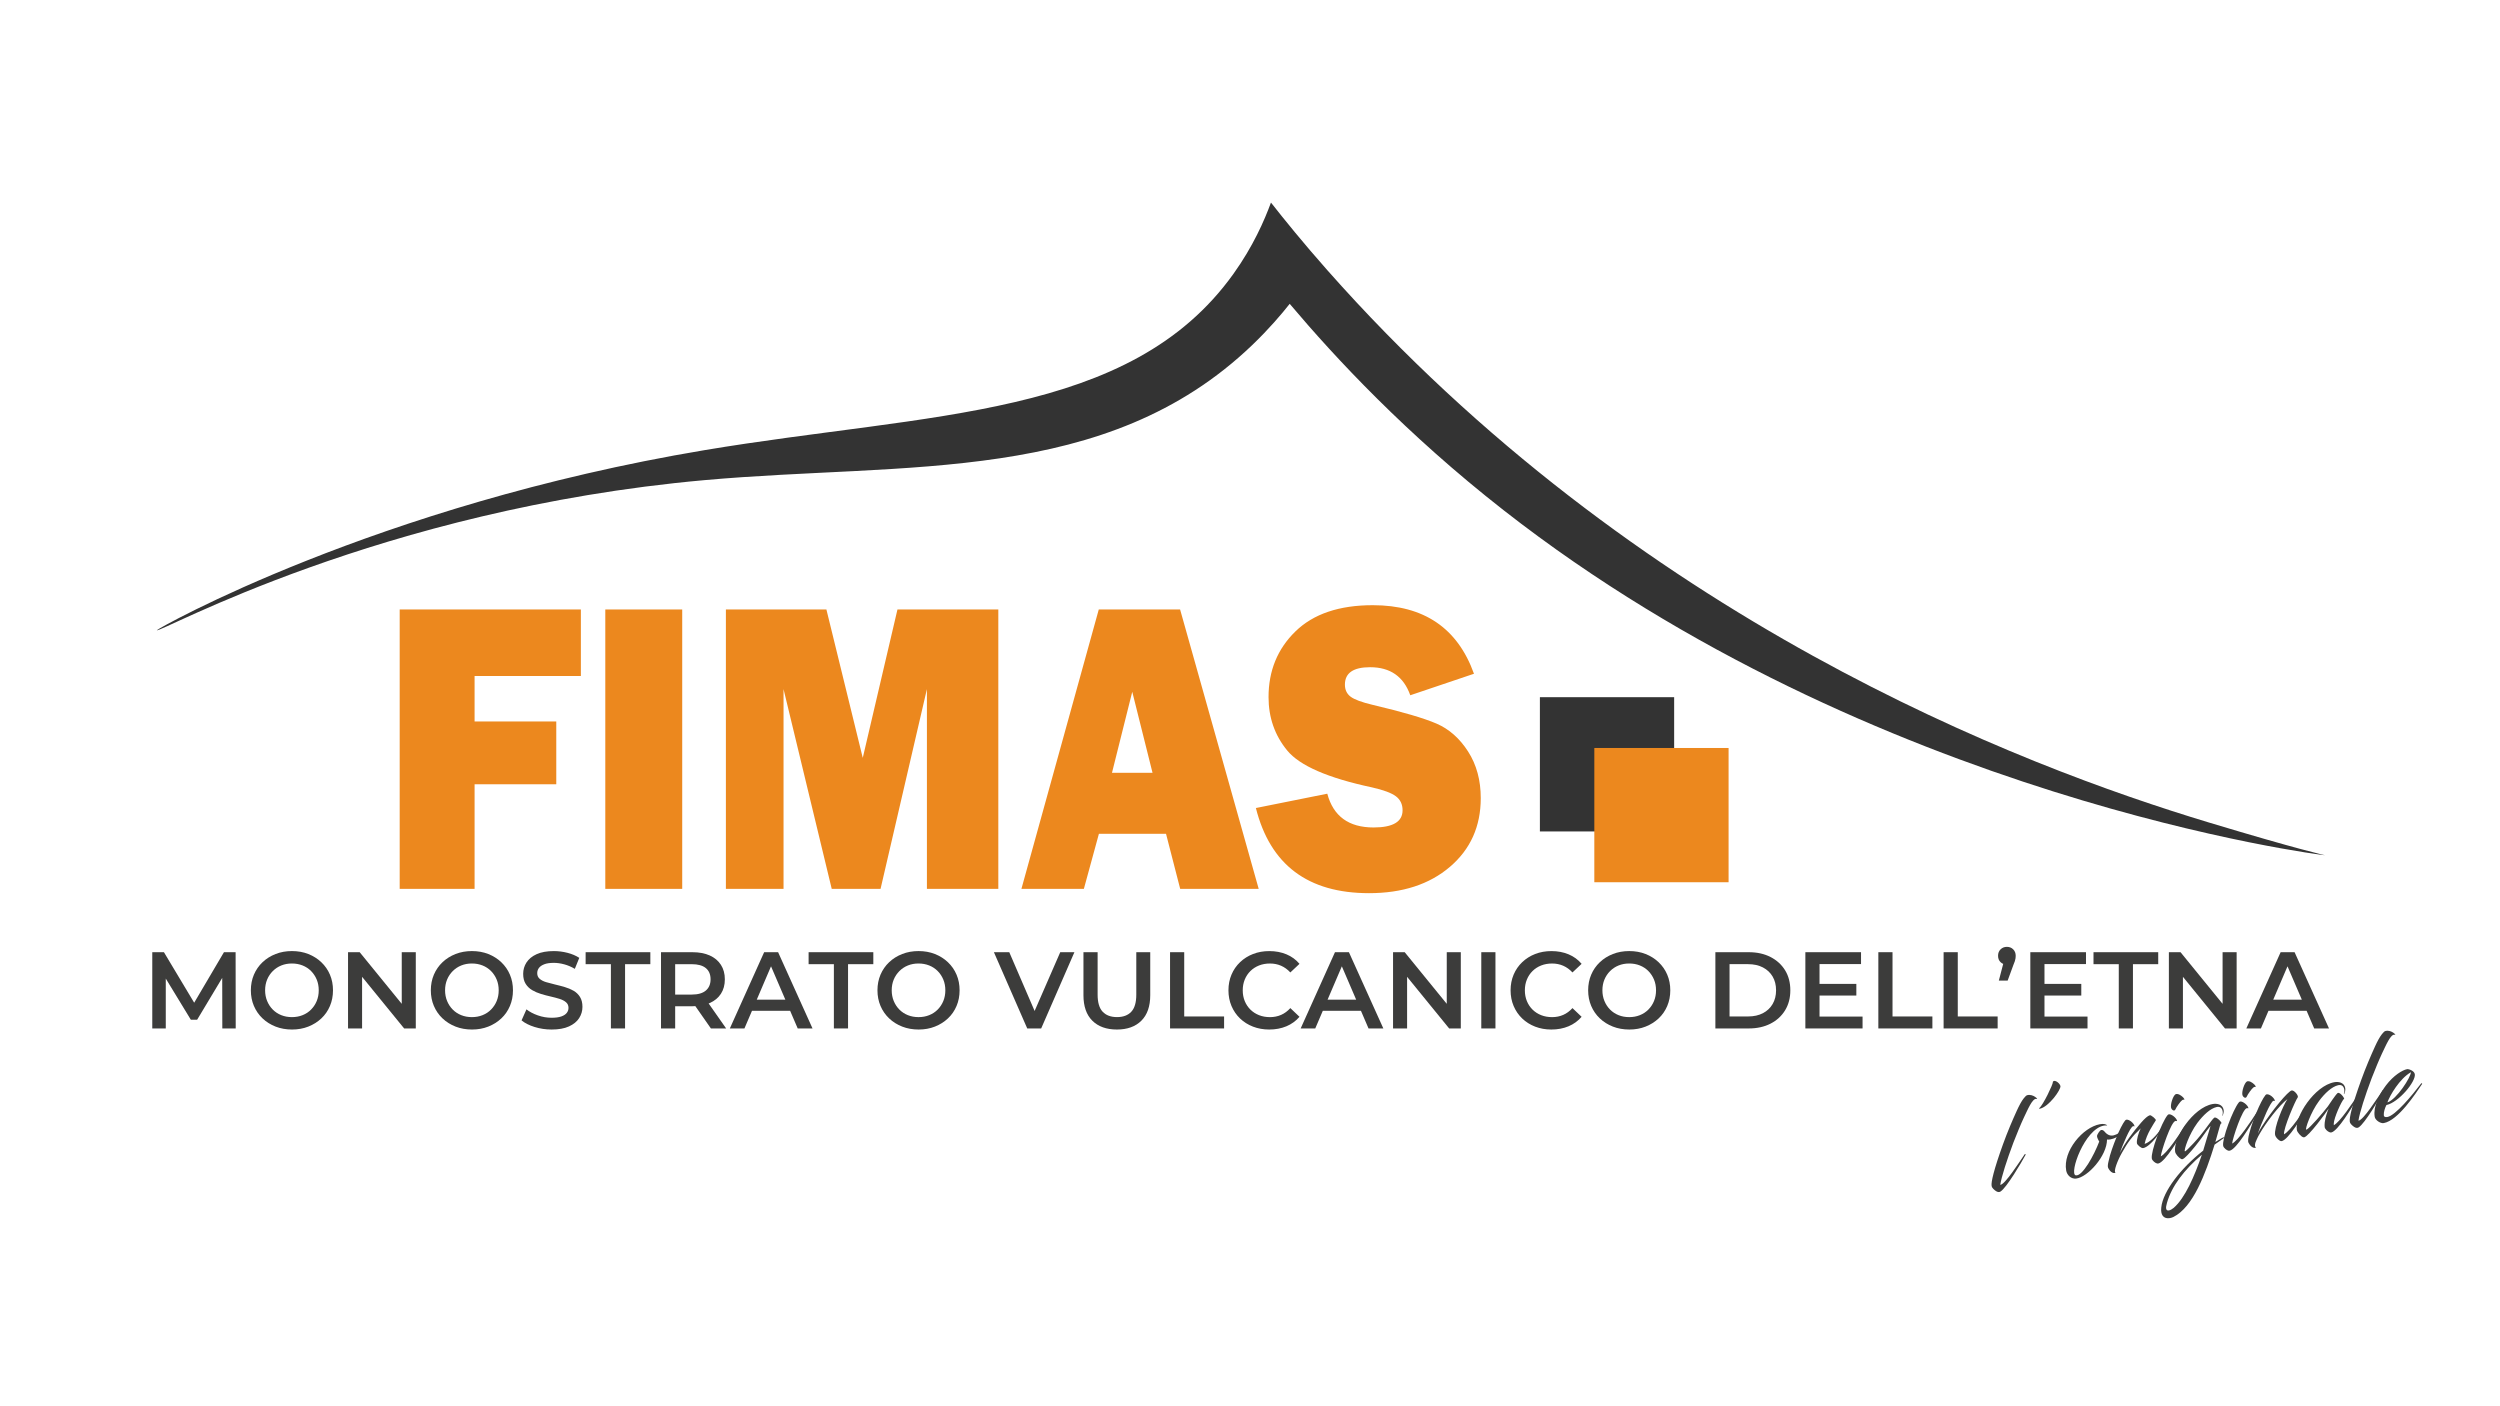 <?xml version="1.0" encoding="utf-8"?>
<!-- Generator: Adobe Illustrator 25.0.0, SVG Export Plug-In . SVG Version: 6.00 Build 0)  -->
<svg version="1.1" id="Livello_1" xmlns="http://www.w3.org/2000/svg" xmlns:xlink="http://www.w3.org/1999/xlink" x="0px" y="0px"
	 viewBox="0 0 1920 1080" style="enable-background:new 0 0 1920 1080;" xml:space="preserve">
<style type="text/css">
	.st0{enable-background:new    ;}
	.st1{fill:#3C3C3B;}
	.st2{fill:#EC881E;}
	.st3{fill:#333333;}
</style>
<g class="st0">
	<path class="st1" d="M116.95,789.85v-58.56h8.95l25.6,42.75h-4.69L172,731.28h8.95l0.08,58.56h-10.29l-0.08-42.42h2.17
		l-21.42,35.72h-4.85l-21.75-35.72h2.51v42.42H116.95z"/>
	<path class="st1" d="M224.28,790.68c-4.57,0-8.78-0.75-12.63-2.26c-3.85-1.51-7.2-3.61-10.04-6.32c-2.84-2.7-5.05-5.88-6.61-9.54
		c-1.56-3.65-2.34-7.66-2.34-12.01s0.78-8.35,2.34-12.01c1.56-3.65,3.76-6.83,6.61-9.54c2.84-2.71,6.19-4.81,10.04-6.32
		c3.85-1.51,8.03-2.26,12.55-2.26c4.57,0,8.77,0.75,12.59,2.26c3.82,1.51,7.15,3.61,10,6.32c2.84,2.71,5.05,5.88,6.61,9.54
		c1.56,3.65,2.34,7.66,2.34,12.01s-0.78,8.37-2.34,12.05c-1.56,3.68-3.76,6.86-6.61,9.54c-2.84,2.68-6.18,4.77-10,6.28
		C232.97,789.93,228.8,790.68,224.28,790.68z M224.2,781.15c2.96,0,5.69-0.5,8.2-1.51c2.51-1,4.69-2.44,6.53-4.31
		c1.84-1.87,3.28-4.04,4.31-6.53c1.03-2.48,1.55-5.23,1.55-8.24s-0.52-5.76-1.55-8.24c-1.03-2.48-2.47-4.66-4.31-6.53
		c-1.84-1.87-4.02-3.3-6.53-4.31c-2.51-1-5.24-1.51-8.2-1.51c-2.96,0-5.68,0.5-8.16,1.51c-2.48,1-4.66,2.44-6.53,4.31
		c-1.87,1.87-3.32,4.04-4.35,6.53c-1.03,2.48-1.55,5.23-1.55,8.24c0,2.96,0.52,5.69,1.55,8.2c1.03,2.51,2.47,4.7,4.31,6.57
		c1.84,1.87,4.02,3.3,6.53,4.31C218.51,780.64,221.24,781.15,224.2,781.15z"/>
	<path class="st1" d="M267.29,789.85v-58.56h8.95l36.73,45.09h-4.43v-45.09h10.79v58.56h-8.95l-36.73-45.09h4.43v45.09H267.29z"/>
	<path class="st1" d="M362.5,790.68c-4.57,0-8.78-0.75-12.63-2.26c-3.85-1.51-7.2-3.61-10.04-6.32c-2.84-2.7-5.05-5.88-6.61-9.54
		c-1.56-3.65-2.34-7.66-2.34-12.01s0.78-8.35,2.34-12.01c1.56-3.65,3.76-6.83,6.61-9.54c2.84-2.71,6.19-4.81,10.04-6.32
		c3.85-1.51,8.03-2.26,12.55-2.26c4.57,0,8.77,0.75,12.59,2.26c3.82,1.51,7.15,3.61,10,6.32c2.84,2.71,5.05,5.88,6.61,9.54
		c1.56,3.65,2.34,7.66,2.34,12.01s-0.78,8.37-2.34,12.05c-1.56,3.68-3.76,6.86-6.61,9.54c-2.84,2.68-6.18,4.77-10,6.28
		C371.18,789.93,367.01,790.68,362.5,790.68z M362.41,781.15c2.96,0,5.69-0.5,8.2-1.51c2.51-1,4.69-2.44,6.53-4.31
		c1.84-1.87,3.28-4.04,4.31-6.53c1.03-2.48,1.55-5.23,1.55-8.24s-0.52-5.76-1.55-8.24c-1.03-2.48-2.47-4.66-4.31-6.53
		c-1.84-1.87-4.02-3.3-6.53-4.31c-2.51-1-5.24-1.51-8.2-1.51c-2.96,0-5.68,0.5-8.16,1.51c-2.48,1-4.66,2.44-6.53,4.31
		c-1.87,1.87-3.32,4.04-4.35,6.53c-1.03,2.48-1.55,5.23-1.55,8.24c0,2.96,0.52,5.69,1.55,8.2c1.03,2.51,2.47,4.7,4.31,6.57
		c1.84,1.87,4.02,3.3,6.53,4.31C356.72,780.64,359.45,781.15,362.41,781.15z"/>
	<path class="st1" d="M423.65,790.68c-4.57,0-8.95-0.66-13.13-1.97c-4.18-1.31-7.5-3-9.96-5.06l3.76-8.45
		c2.34,1.84,5.24,3.38,8.7,4.6c3.46,1.23,7,1.84,10.62,1.84c3.07,0,5.55-0.33,7.45-1c1.9-0.67,3.29-1.58,4.18-2.72
		c0.89-1.14,1.34-2.44,1.34-3.89c0-1.78-0.64-3.22-1.92-4.31c-1.28-1.09-2.94-1.95-4.98-2.59c-2.04-0.64-4.3-1.24-6.78-1.8
		c-2.48-0.56-4.96-1.21-7.45-1.97c-2.48-0.75-4.74-1.73-6.78-2.93c-2.04-1.2-3.7-2.8-4.98-4.81c-1.28-2.01-1.92-4.57-1.92-7.7
		c0-3.18,0.85-6.09,2.55-8.74c1.7-2.65,4.29-4.77,7.78-6.36c3.48-1.59,7.91-2.38,13.26-2.38c3.51,0,7,0.45,10.46,1.34
		c3.46,0.89,6.47,2.18,9.04,3.85l-3.43,8.45c-2.62-1.56-5.33-2.72-8.12-3.47c-2.79-0.75-5.47-1.13-8.03-1.13
		c-3.01,0-5.45,0.36-7.32,1.09c-1.87,0.73-3.24,1.67-4.1,2.84c-0.87,1.17-1.3,2.51-1.3,4.02c0,1.79,0.63,3.22,1.88,4.31
		c1.26,1.09,2.9,1.94,4.94,2.55c2.04,0.61,4.31,1.21,6.82,1.8c2.51,0.58,5.01,1.24,7.49,1.97c2.48,0.73,4.74,1.67,6.78,2.84
		c2.04,1.17,3.68,2.76,4.94,4.77s1.88,4.55,1.88,7.61c0,3.12-0.85,6.01-2.55,8.66c-1.7,2.65-4.31,4.77-7.82,6.36
		C433.44,789.89,429.01,790.68,423.65,790.68z"/>
	<path class="st1" d="M469.17,789.85v-49.36h-19.41v-9.2h49.7v9.2h-19.41v49.36H469.17z"/>
	<path class="st1" d="M507.65,789.85v-58.56h24.1c5.19,0,9.63,0.84,13.34,2.51c3.71,1.67,6.57,4.07,8.58,7.2
		c2.01,3.12,3.01,6.83,3.01,11.13c0,4.3-1,7.99-3.01,11.09s-4.87,5.47-8.58,7.11c-3.71,1.65-8.16,2.47-13.34,2.47h-18.07l4.85-4.94
		v22H507.65z M518.53,769.02l-4.85-5.19h17.57c4.8,0,8.41-1.03,10.83-3.09s3.64-4.94,3.64-8.62c0-3.74-1.21-6.61-3.64-8.62
		s-6.04-3.01-10.83-3.01h-17.57l4.85-5.35V769.02z M545.97,789.85l-14.81-21.25h11.63l14.89,21.25H545.97z"/>
	<path class="st1" d="M560.52,789.85l26.35-58.56h10.71l26.44,58.56h-11.38l-22.67-52.79h4.35l-22.59,52.79H560.52z M572.65,776.29
		l2.93-8.53h31.62l2.93,8.53H572.65z"/>
	<path class="st1" d="M640.42,789.85v-49.36h-19.41v-9.2h49.7v9.2H651.3v49.36H640.42z"/>
	<path class="st1" d="M705.51,790.68c-4.57,0-8.78-0.75-12.63-2.26c-3.85-1.51-7.2-3.61-10.04-6.32c-2.84-2.7-5.05-5.88-6.61-9.54
		c-1.56-3.65-2.34-7.66-2.34-12.01s0.78-8.35,2.34-12.01c1.56-3.65,3.76-6.83,6.61-9.54c2.84-2.71,6.19-4.81,10.04-6.32
		c3.85-1.51,8.03-2.26,12.55-2.26c4.57,0,8.77,0.75,12.59,2.26c3.82,1.51,7.15,3.61,10,6.32c2.84,2.71,5.05,5.88,6.61,9.54
		c1.56,3.65,2.34,7.66,2.34,12.01s-0.78,8.37-2.34,12.05c-1.56,3.68-3.76,6.86-6.61,9.54c-2.84,2.68-6.18,4.77-10,6.28
		C714.2,789.93,710.03,790.68,705.51,790.68z M705.43,781.15c2.96,0,5.69-0.5,8.2-1.51c2.51-1,4.69-2.44,6.53-4.31
		c1.84-1.87,3.28-4.04,4.31-6.53c1.03-2.48,1.55-5.23,1.55-8.24s-0.52-5.76-1.55-8.24c-1.03-2.48-2.47-4.66-4.31-6.53
		c-1.84-1.87-4.02-3.3-6.53-4.31c-2.51-1-5.24-1.51-8.2-1.51c-2.96,0-5.68,0.5-8.16,1.51c-2.48,1-4.66,2.44-6.53,4.31
		c-1.87,1.87-3.32,4.04-4.35,6.53c-1.03,2.48-1.55,5.23-1.55,8.24c0,2.96,0.52,5.69,1.55,8.2c1.03,2.51,2.47,4.7,4.31,6.57
		c1.84,1.87,4.02,3.3,6.53,4.31C699.74,780.64,702.47,781.15,705.43,781.15z"/>
	<path class="st1" d="M788.92,789.85l-25.6-58.56h11.8l22.84,52.96h-6.78l23.09-52.96h10.88l-25.52,58.56H788.92z"/>
	<path class="st1" d="M857.78,790.68c-8.03,0-14.32-2.26-18.87-6.78c-4.55-4.52-6.82-11.04-6.82-19.58v-33.05h10.88v32.63
		c0,6.02,1.3,10.4,3.89,13.13c2.59,2.73,6.26,4.1,11,4.1c4.74,0,8.39-1.37,10.96-4.1c2.56-2.73,3.85-7.11,3.85-13.13v-32.63h10.71
		v33.05c0,8.53-2.27,15.06-6.82,19.58C872.01,788.43,865.75,790.68,857.78,790.68z"/>
	<path class="st1" d="M898.6,789.85v-58.56h10.88v49.36h30.62v9.2H898.6z"/>
	<path class="st1" d="M974.74,790.68c-4.46,0-8.6-0.74-12.42-2.22c-3.82-1.48-7.14-3.57-9.96-6.27c-2.82-2.7-5.01-5.9-6.57-9.58
		c-1.56-3.68-2.34-7.7-2.34-12.05s0.78-8.37,2.34-12.05c1.56-3.68,3.76-6.87,6.61-9.58c2.84-2.7,6.16-4.8,9.96-6.27
		c3.79-1.48,7.95-2.22,12.47-2.22c4.8,0,9.17,0.82,13.14,2.47c3.96,1.65,7.31,4.09,10.04,7.32l-7.03,6.61
		c-2.12-2.29-4.49-4-7.11-5.15c-2.62-1.14-5.47-1.71-8.53-1.71s-5.87,0.5-8.41,1.51s-4.74,2.43-6.61,4.27
		c-1.87,1.84-3.32,4.02-4.35,6.53c-1.03,2.51-1.55,5.27-1.55,8.28s0.52,5.77,1.55,8.28c1.03,2.51,2.48,4.68,4.35,6.53
		c1.87,1.84,4.07,3.26,6.61,4.27s5.34,1.51,8.41,1.51s5.91-0.57,8.53-1.71c2.62-1.14,4.99-2.89,7.11-5.23l7.03,6.69
		c-2.73,3.18-6.08,5.61-10.04,7.28C983.99,789.85,979.59,790.68,974.74,790.68z"/>
	<path class="st1" d="M998.91,789.85l26.35-58.56h10.71l26.44,58.56h-11.38l-22.67-52.79h4.35l-22.59,52.79H998.91z M1011.04,776.29
		l2.93-8.53h31.62l2.93,8.53H1011.04z"/>
	<path class="st1" d="M1069.86,789.85v-58.56h8.95l36.73,45.09h-4.43v-45.09h10.79v58.56h-8.95l-36.73-45.09h4.43v45.09H1069.86z"/>
	<path class="st1" d="M1137.63,789.85v-58.56h10.88v58.56H1137.63z"/>
	<path class="st1" d="M1191.42,790.68c-4.46,0-8.6-0.74-12.42-2.22c-3.82-1.48-7.14-3.57-9.96-6.27c-2.82-2.7-5.01-5.9-6.57-9.58
		c-1.56-3.68-2.34-7.7-2.34-12.05s0.78-8.37,2.34-12.05c1.56-3.68,3.76-6.87,6.61-9.58c2.84-2.7,6.16-4.8,9.96-6.27
		c3.79-1.48,7.95-2.22,12.47-2.22c4.8,0,9.17,0.82,13.13,2.47c3.96,1.65,7.31,4.09,10.04,7.32l-7.03,6.61
		c-2.12-2.29-4.49-4-7.11-5.15c-2.62-1.14-5.47-1.71-8.53-1.71c-3.07,0-5.87,0.5-8.41,1.51c-2.54,1-4.74,2.43-6.61,4.27
		c-1.87,1.84-3.32,4.02-4.35,6.53c-1.03,2.51-1.55,5.27-1.55,8.28s0.52,5.77,1.55,8.28c1.03,2.51,2.48,4.68,4.35,6.53
		c1.87,1.84,4.07,3.26,6.61,4.27c2.54,1,5.34,1.51,8.41,1.51c3.07,0,5.91-0.57,8.53-1.71c2.62-1.14,4.99-2.89,7.11-5.23l7.03,6.69
		c-2.73,3.18-6.08,5.61-10.04,7.28C1200.68,789.85,1196.27,790.68,1191.42,790.68z"/>
	<path class="st1" d="M1251.32,790.68c-4.57,0-8.78-0.75-12.63-2.26s-7.2-3.61-10.04-6.32c-2.84-2.7-5.05-5.88-6.61-9.54
		c-1.56-3.65-2.34-7.66-2.34-12.01s0.78-8.35,2.34-12.01c1.56-3.65,3.76-6.83,6.61-9.54c2.84-2.71,6.19-4.81,10.04-6.32
		s8.03-2.26,12.55-2.26c4.57,0,8.77,0.75,12.59,2.26c3.82,1.51,7.15,3.61,10,6.32c2.84,2.71,5.05,5.88,6.61,9.54
		c1.56,3.65,2.34,7.66,2.34,12.01s-0.78,8.37-2.34,12.05c-1.56,3.68-3.77,6.86-6.61,9.54c-2.84,2.68-6.18,4.77-10,6.28
		C1260.01,789.93,1255.84,790.68,1251.32,790.68z M1251.24,781.15c2.96,0,5.69-0.5,8.2-1.51s4.69-2.44,6.53-4.31
		c1.84-1.87,3.28-4.04,4.31-6.53c1.03-2.48,1.55-5.23,1.55-8.24s-0.52-5.76-1.55-8.24c-1.03-2.48-2.47-4.66-4.31-6.53
		c-1.84-1.87-4.02-3.3-6.53-4.31s-5.24-1.51-8.2-1.51s-5.68,0.5-8.16,1.51c-2.48,1-4.66,2.44-6.53,4.31
		c-1.87,1.87-3.32,4.04-4.35,6.53c-1.03,2.48-1.55,5.23-1.55,8.24c0,2.96,0.52,5.69,1.55,8.2c1.03,2.51,2.47,4.7,4.31,6.57
		c1.84,1.87,4.02,3.3,6.53,4.31S1248.28,781.15,1251.24,781.15z"/>
	<path class="st1" d="M1317.41,789.85v-58.56h25.6c6.36,0,11.94,1.23,16.73,3.68c4.8,2.46,8.53,5.86,11.21,10.21
		c2.68,4.35,4.02,9.48,4.02,15.39c0,5.86-1.34,10.97-4.02,15.35c-2.68,4.38-6.41,7.79-11.21,10.25c-4.8,2.46-10.38,3.68-16.73,3.68
		H1317.41z M1328.29,780.64h14.22c4.41,0,8.21-0.84,11.42-2.51c3.21-1.67,5.69-4.02,7.45-7.03s2.64-6.53,2.64-10.54
		c0-4.07-0.88-7.6-2.64-10.58c-1.76-2.98-4.24-5.31-7.45-6.99c-3.21-1.67-7.01-2.51-11.42-2.51h-14.22V780.64z"/>
	<path class="st1" d="M1397.39,780.73h33.05v9.12h-43.92v-58.56h42.75v9.12h-31.88V780.73z M1396.56,755.63h29.11v8.95h-29.11
		V755.63z"/>
	<path class="st1" d="M1442.57,789.85v-58.56h10.88v49.36h30.62v9.2H1442.57z"/>
	<path class="st1" d="M1492.69,789.85v-58.56h10.88v49.36h30.62v9.2H1492.69z"/>
	<path class="st1" d="M1535.1,753.12l4.85-18.57l1.42,6.27c-1.95,0-3.58-0.61-4.89-1.84c-1.31-1.23-1.97-2.87-1.97-4.94
		s0.66-3.72,1.97-4.98s2.91-1.88,4.81-1.88c1.95,0,3.57,0.64,4.85,1.92c1.28,1.28,1.92,2.93,1.92,4.94c0,0.61-0.04,1.24-0.13,1.88
		c-0.08,0.64-0.25,1.37-0.5,2.18s-0.66,1.85-1.21,3.14l-4.35,11.88H1535.1z"/>
	<path class="st1" d="M1570.16,780.73h33.05v9.12h-43.92v-58.56h42.75v9.12h-31.88V780.73z M1569.32,755.63h29.11v8.95h-29.11
		V755.63z"/>
	<path class="st1" d="M1627.22,789.85v-49.36h-19.41v-9.2h49.7v9.2h-19.41v49.36H1627.22z"/>
	<path class="st1" d="M1665.7,789.85v-58.56h8.95l36.73,45.09h-4.43v-45.09h10.79v58.56h-8.95l-36.73-45.09h4.43v45.09H1665.7z"/>
	<path class="st1" d="M1725.18,789.85l26.35-58.56h10.71l26.44,58.56h-11.38l-22.67-52.79h4.35l-22.59,52.79H1725.18z
		 M1737.32,776.29l2.93-8.53h31.62l2.93,8.53H1737.32z"/>
</g>
<g class="st0">
	<path class="st1" d="M1548.88,853.07c1.85-4.04,3.64-7.4,5.39-9.61c1.05-1.33,1.99-2.26,2.74-2.39c4.6-1.11,8.88,3.64,7.12,2.91
		c-3.17-0.95-7.01,8.67-9.78,14.29c-2.66,5.7-5.09,11.74-8.04,19.21c-5.04,13.45-9.17,26.26-10.11,32.5
		c3.65-0.18,14.74-17.66,18.75-23.5c0.42-0.55,0.88,0.13,0.68,0.45c-3.14,5.89-14.58,25.23-19.2,28.15c-1,0.65-1.89,0.43-2.72,0.11
		c-0.73-0.25-2.9-1.86-3.65-3.15c-0.12-0.17-0.32-0.32-0.5-1.34c-0.5-2.76,1.72-12.38,8.7-31.78
		C1541.8,869.06,1545.68,860.1,1548.88,853.07z"/>
	<path class="st1" d="M1566.16,851.02c3.07-2.45,10.64-18.54,10.41-19.83c-0.08-0.46,0.43-0.93,0.93-1.02
		c1.83-0.33,4.6,2.22,4.91,3.97c0.48,2.67-9.01,16.15-16.07,17.42C1566.17,851.58,1565.96,851.34,1566.16,851.02z"/>
	<path class="st1" d="M1615.85,864.44c-15.03,2.69-26.81,36.83-21.77,38.2c5.03,1.29,14.26-15.57,18.14-25.96
		c-0.56-0.75-1.89-3.37-1.72-4.35c0.08-0.97,2.08-4.17,3.14-4.46c0.81-0.24,1.86,0.33,2.07,0.58c2.09,2.57,4.46,4.33,7.73,3.46
		c5.46-1.55,7.89-5.69,8.82-5.76c-0.18,1.36-2.96,5-6.76,7.2c-1.71,0.97-3.42,1.47-4.75,1.71c-1.24,0.22-2.11,0.19-2.56,0.08
		c-0.05,12.65-14.85,28.98-23.75,30.01c-3.87,0.41-6.98-2.64-7.61-6.14c-2.69-15.01,12.8-33.27,25.92-35.62
		c3.15-0.57,4.67,0.21,5.34,0.66c0.46,0.2,0.22,0.25-0.12,0.31C1617.13,864.4,1616.44,864.34,1615.85,864.44z"/>
	<path class="st1" d="M1632.04,860.59c0.43-0.46,0.75-0.61,1.08-0.67c1.99-0.36,5.79,2.67,6.2,4.97c0.07,0.37-0.27-0.05-0.95-0.02
		c-1.26,0.13-3.52,4.24-5.35,8.37c-1.65,3.72-3.78,8.56-4.91,12.28c3.26-7.14,10.18-16.36,16.29-23.35c2.78-3.16,4.99-5.17,6.7-5.67
		c0.9-0.26,5.01,3.09,4.56,3.93c-1.45,2.44-7.13,10.4-8.58,18.07c3.92-1.08,8.9-6.25,13.14-12.24c0.07-0.11,0.55-0.29,0.66-0.12
		c-1.1,2.48-9.21,14.57-14.94,15.6c-1.49,0.27-4.56-2.51-4.76-3.61c-0.46-2.58,1.24-8.39,2.9-11.54
		c-6.75,6.34-9.99,10.72-14.39,18.64c-3.33,5.82-6.86,14.82-4.86,15.41c-2.29,1.08-4.8-1.42-5.84-3.9c-0.32-0.8-0.21-2.62,0.4-4.92
		c1.13-5.62,3.73-12.64,6.11-18.48C1627.57,868.14,1630.29,862.81,1632.04,860.59z"/>
	<path class="st1" d="M1656.8,893.6c-1.41-0.22-3.9-2.15-4.2-3.81c-0.96-5.34,7.48-27.57,11.95-33.21c0.33-0.54,0.81-0.72,1.15-0.78
		c1.91-0.34,5.89,2.75,6.3,5.05c0.07,0.37-0.43-0.02-1.11,0.01c-3.47,0.24-11.08,23.27-11.4,27.22c4.8-2.38,14.63-17.35,18.72-23.69
		c0.5-0.56,1.04,0.1,0.85,0.42c-5.67,9.95-16.18,27.32-21.25,28.7C1657.48,893.57,1657.23,893.61,1656.8,893.6z M1676.25,842.41
		c0.91,0.79,1.66,2.08,1.33,2.14c-0.17,0.03-0.9-0.22-1.73,0.41c-1.29,0.9-4.44,5.35-5.15,7.1c-0.87,1.87-2.96,0.24-3.33-1.4
		c-0.56-2.66,1.52-9.21,3.55-10.33C1672.76,839.71,1674.92,841.22,1676.25,842.41z"/>
	<path class="st1" d="M1701.39,877.06c1.7-1.06,3.39-2.13,5.1-3.1c1.25-0.7,2.62-0.66,1.54,0.01c-2.44,1.67-4.87,3.44-7.23,5.1
		c-6.95,22.43-16.5,48-31.6,55.55c-0.86,0.44-1.76,0.7-2.67,0.86c-3.07,0.55-5.92-0.55-6.62-4.42c-0.18-1.01-0.23-2.24-0.06-3.69
		c1.23-12.29,14.91-30.13,32.18-43.68c1.2-3.83,5.68-18.98,5.68-18.98c0.07-0.11-1.71,1.92-3.01,3.77
		c-1.01,1.51-4.77,6.84-8.69,11.73c-4.01,4.9-8.2,9.73-9.94,10.05c-0.17,0.03-0.6,0.01-0.88-0.13c-1.68-0.75-4.35-3.69-4.68-5.53
		c-1.8-10.04,13.62-33.99,28.81-36.71c3.24-0.58,7.65,0.15,8.43,4.48c0.28,1.57-0.27,3.28-0.8,4.61c-0.15,0.12-0.25,0.04-0.18-0.06
		c0.18-0.89,0.48-2.08,0.24-3.46c-0.5-2.76-2.32-3.86-4.78-3.23c-4.77,1.14-10.05,6.08-14.62,12.12
		c-6.55,8.87-10.58,21.28-9.62,21.87c0.4,0.31,3.29-2.68,6.46-6.01c3.46-3.66,6.75-7.77,9.03-10.83c4.77-6.37,5.77-7.97,7.05-8.96
		c1.43-1.11,5.81,3.24,5.67,4.4c-0.3-0.23-0.76-0.43-1.61,2.95L1701.39,877.06z M1691.05,886.79
		c-13.52,11.54-23.18,24.11-26.85,37.12c-0.58,2-0.77,3.37-0.6,4.29c0.23,1.29,1.06,1.62,2.14,1.42c1.16-0.21,2.47-1.01,3.67-1.99
		C1678.08,920.1,1685.31,903.5,1691.05,886.79z"/>
	<path class="st1" d="M1711.59,883.78c-1.41-0.22-3.9-2.15-4.2-3.81c-0.96-5.34,7.48-27.57,11.95-33.21
		c0.33-0.54,0.81-0.72,1.15-0.78c1.91-0.34,5.89,2.75,6.3,5.05c0.07,0.37-0.43-0.02-1.11,0.01c-3.47,0.24-11.08,23.27-11.4,27.22
		c4.8-2.38,14.63-17.35,18.72-23.69c0.5-0.56,1.05,0.1,0.85,0.42c-5.67,9.95-16.18,27.32-21.25,28.7
		C1712.27,883.75,1712.02,883.8,1711.59,883.78z M1731.03,832.6c0.91,0.79,1.66,2.08,1.33,2.14c-0.17,0.03-0.9-0.22-1.73,0.41
		c-1.29,0.9-4.44,5.35-5.15,7.1c-0.87,1.87-2.96,0.24-3.33-1.4c-0.56-2.66,1.52-9.2,3.55-10.33
		C1727.55,829.89,1729.7,831.41,1731.03,832.6z"/>
	<path class="st1" d="M1754.13,871.12c4.95-2.5,14.56-17.24,18.88-23.72c0.42-0.55,0.96,0.11,0.76,0.43
		c-5.65,10.04-16.46,27.66-21.44,28.55c-0.83,0.15-1.89-0.52-2.92-1.47c-1.13-1.03-1.96-2.31-2.14-3.32
		c-0.94-5.25,5.93-22.35,9.48-27.45c-6.2,4.63-16.4,17.95-21.23,26.42c-0.86,1.39-1.61,2.95-2.29,4.4
		c-1.71,3.35-1.85,5.94-0.49,6.36c-2.38,1.09-4.89-1.5-6.04-4.05c-0.28-0.61-0.31-3.17,1-7.78c1.22-4.68,3.4-10.68,5.38-15.41
		c2.15-5.23,4.92-10.76,6.75-12.99c0.27-0.43,0.75-0.61,1-0.65c2.08-0.37,5.87,2.65,6.29,4.96c0.07,0.37-0.35-0.03-1.03,0
		c-1.09,0.1-3.47,4.52-5.32,8.55c-2.88,6.41-5.97,14-6.76,16.79c0.65-1.64,1.9-3.76,3.31-5.91c7.48-11.79,19.86-26.84,22.69-27.35
		c1.99-0.36,5.54,4.14,4.64,5.35C1762.9,845.04,1753.52,866.77,1754.13,871.12z"/>
	<path class="st1" d="M1788.44,851.29c-2,3.21-15.41,21.57-18.9,22.2c-0.17,0.03-0.61-0.08-0.8-0.14c-1.64-0.56-4.43-3.67-4.76-5.51
		c-1.8-10.04,13.53-33.97,28.81-36.71c3.16-0.57,7.57,0.17,8.35,4.49c0.28,1.57-0.19,3.26-0.8,4.61c-0.15,0.12-0.33,0.06-0.27-0.05
		c0.27-0.9,0.57-2.1,0.32-3.48c-0.5-2.76-2.32-3.86-4.78-3.23c-4.77,1.14-10.13,6.09-14.62,12.12c-6.55,8.87-10.7,21.59-9.87,21.91
		c0.18,0.06,0.35,0.03,0.58-0.1c2.56-1.5,12.51-12.89,16.1-17.71c1.23-1.74,5.59-8.51,7.43-10.17c1.5-1.22,5.23,3.34,5.09,4.5
		c-0.58-0.85-6.25,10.53-7.69,16.87c-0.27,1.38-0.4,2.54-0.27,3.28c4.93-2.59,14.54-17.33,18.73-23.6c0.33-0.53,0.88,0.13,0.68,0.45
		c-5.65,10.04-16.43,27.84-21.41,28.73c-0.42,0.07-0.86-0.04-1.51-0.3c-1.29-0.53-3.22-2.18-3.51-3.84
		c-0.17-0.92-0.03-2.08,0.05-3.53C1785.79,858.51,1787.28,853.88,1788.44,851.29z"/>
	<path class="st1" d="M1823.96,803.78c1.85-4.04,3.64-7.4,5.39-9.61c1.05-1.33,1.99-2.26,2.74-2.39c4.6-1.11,8.88,3.64,7.12,2.91
		c-3.17-0.95-7.01,8.67-9.78,14.29c-2.66,5.7-5.09,11.74-8.04,19.21c-5.04,13.45-9.17,26.26-10.11,32.5
		c3.65-0.18,14.74-17.66,18.75-23.5c0.42-0.55,0.88,0.13,0.68,0.45c-3.14,5.89-14.58,25.23-19.2,28.15c-1,0.65-1.89,0.43-2.72,0.11
		c-0.73-0.25-2.9-1.86-3.65-3.15c-0.12-0.17-0.32-0.32-0.5-1.34c-0.5-2.76,1.72-12.38,8.7-31.78
		C1816.89,819.78,1820.77,810.82,1823.96,803.78z"/>
	<path class="st1" d="M1830.76,856.54c0.12,1.12,0.98,1.63,2.8,1.3c6.06-1.09,18.96-16.61,25.96-25.84
		c0.22-0.23,0.88,0.13,0.68,0.45c-5.07,7.56-18.44,28.1-29.48,30.08c-2.57,0.46-6.49-2.26-6.93-4.74c-0.4-2.21-0.23-4.14,0.07-6.28
		c1.05-5.61,4.25-12.16,8.6-17.98c5.75-7.59,12.63-11.77,16.2-12.41c1.25-0.22,5.44,1.21,5.91,3.79
		c1.02,5.71-12.54,21.82-21.79,23.76C1831.63,850.87,1830.58,854.1,1830.76,856.54z M1833.53,846.64
		c7.06-2.21,18.16-19.6,18.04-23.19C1842.94,828.42,1835.39,841.27,1833.53,846.64z"/>
</g>
<g class="st0">
	<path class="st2" d="M427.22,602.33h-62.74v80.33h-57.52V468.08h139.15v51.09h-81.63v34.9h62.74V602.33z"/>
	<path class="st2" d="M523.94,468.08v214.57h-59.07V468.08H523.94z"/>
	<path class="st2" d="M766.71,468.08v214.57h-54.84V529.23l-35.6,153.42h-37.5l-37.01-153.42v153.42h-44.27V468.08h77.19
		l27.92,113.96l26.65-113.96H766.71z"/>
	<path class="st2" d="M906.39,682.65l-10.88-42.29h-51.55l-11.55,42.29h-47.96l59.41-214.57h62.46l60.36,214.57H906.39z M854,593.52
		h31.14l-15.57-62.24L854,593.52z"/>
	<path class="st2" d="M964.52,620.56l54.84-11c4.6,17.29,16.45,25.94,35.53,25.94c14.85,0,22.28-4.4,22.28-13.2
		c0-4.61-1.72-8.2-5.15-10.77c-3.43-2.57-9.57-4.84-18.4-6.83c-33.75-7.21-55.41-16.63-65-28.27
		c-9.58-11.63-14.38-25.32-14.38-41.04c0-20.23,6.88-37.05,20.66-50.47c13.77-13.42,33.58-20.13,59.43-20.13
		c39.19,0,65.09,17.55,77.68,52.66l-48.92,16.51c-5.08-14.36-15.37-21.54-30.88-21.54c-12.88,0-19.32,4.46-19.32,13.36
		c0,3.98,1.46,7.07,4.37,9.27c2.91,2.2,8.55,4.29,16.92,6.28c23.03,5.43,39.39,10.23,49.07,14.41c9.68,4.18,17.76,11.33,24.25,21.44
		c6.48,10.12,9.72,22.05,9.72,35.79c0,21.71-7.9,39.3-23.69,52.78c-15.79,13.47-36.52,20.21-62.17,20.21
		C1004.46,685.95,975.51,664.16,964.52,620.56z"/>
</g>
<rect x="1182.64" y="535.44" class="st3" width="103.11" height="103.11"/>
<rect x="1224.44" y="574.45" class="st2" width="103.11" height="103.11"/>
<path class="st3" d="M120.49,483.99c-0.26-0.79,167.78-95.98,420.6-138.28c173.89-29.09,326.58-24.25,406.2-135.4
	c15.04-21,23.75-40.94,28.81-54.74c9.94,12.67,24.62,30.83,43.21,51.85c237.23,268.28,532.11,380.51,677.19,424.28
	c69.65,21.02,89.13,25.07,89.11,25.13c-0.07,0.25-346.7-42.73-630.9-265.04c-74.74-58.46-128.93-116.63-164.21-158.45
	c-6.15,7.78-15.78,19.21-28.81,31.69c-112.32,107.61-264.44,89.71-420.6,103.71C291.31,391.14,121.46,487.01,120.49,483.99z"/>
</svg>

